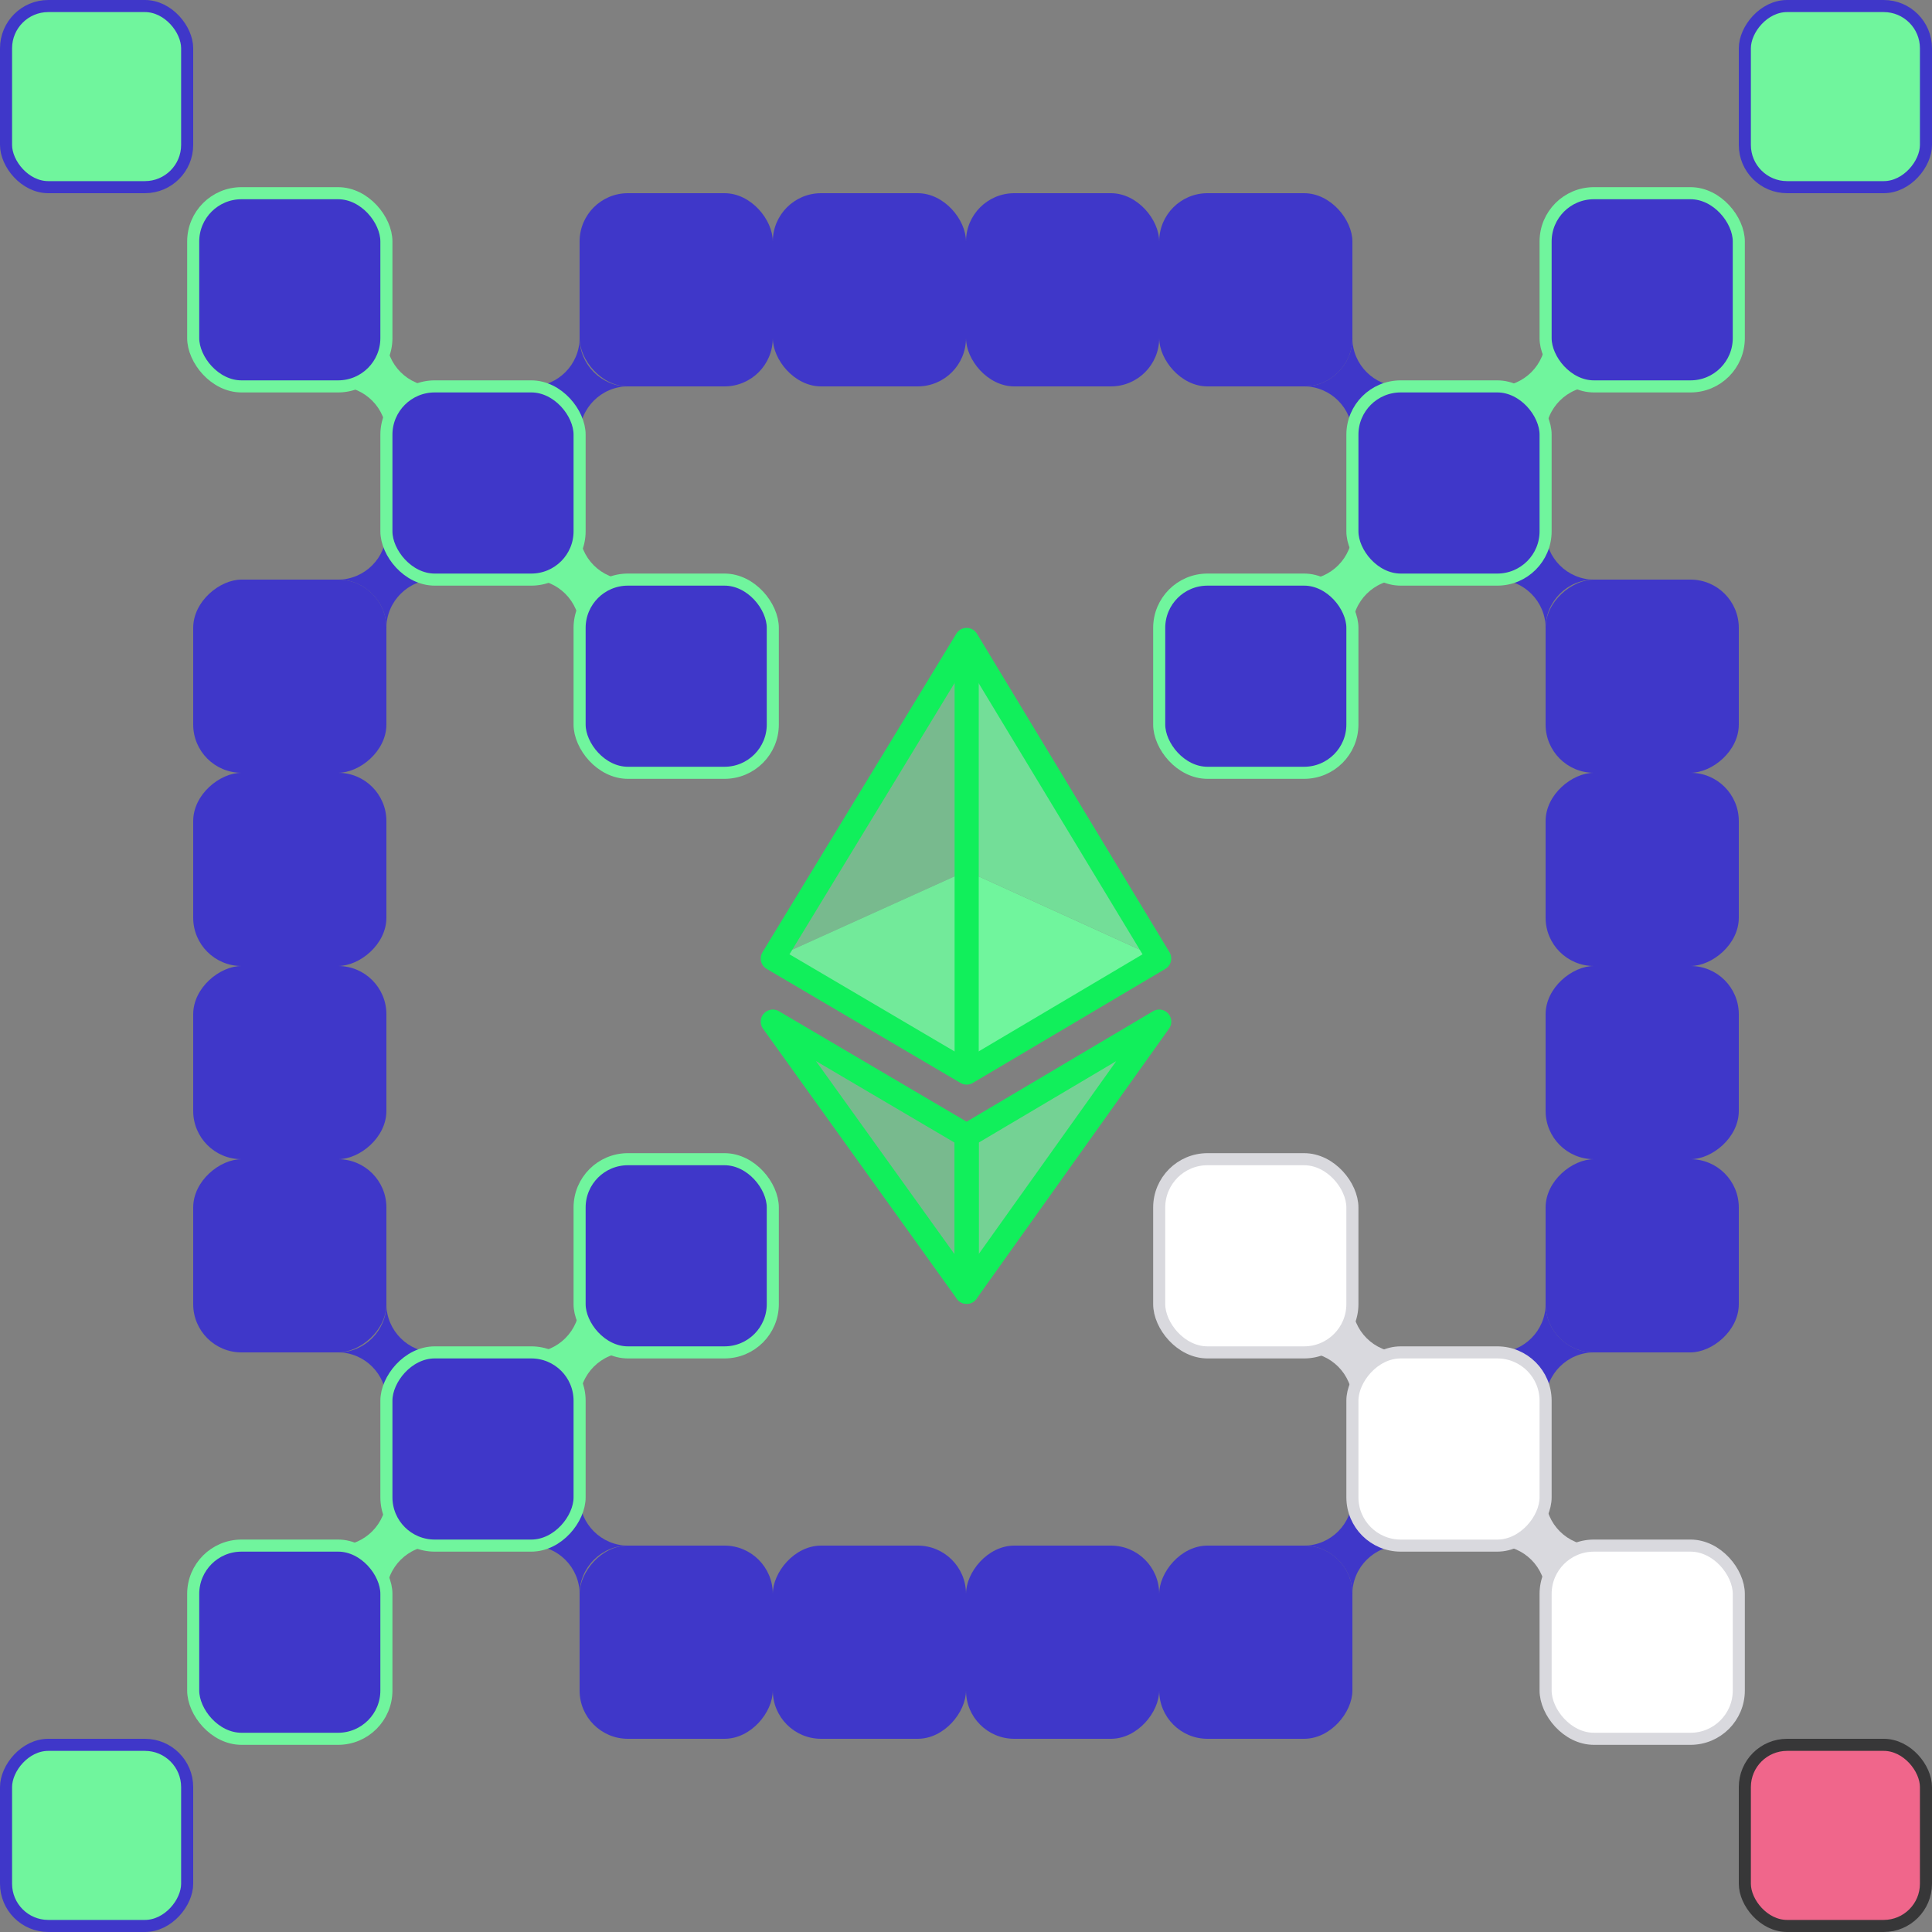 <svg width="160" height="160" viewBox="0 0 160 160" fill="none" xmlns="http://www.w3.org/2000/svg">
  <rect x="0" y="0" width="160" height="160" fill="#808080" stroke="none"/>
  <path
    d="M112 36C112 33.809 110.191 32 108 32C110.191 32 112 30.191 112 28C112 30.191 113.809 32 116 32C113.809 32 112 33.809 112 36Z"
    fill="#3F37C9" />
  <path
    d="M128 52C128 49.809 126.191 48 124 48C126.191 48 128 46.191 128 44C128 46.191 129.809 48 132 48C129.809 48 128 49.809 128 52Z"
    fill="#3F37C9" />
  <path
    d="M48 36C48 33.809 49.809 32 52 32C49.809 32 48 30.191 48 28C48 30.191 46.191 32 44 32C46.191 32 48 33.809 48 36Z"
    fill="#3F37C9" />
  <path
    d="M32 52C32 49.809 33.809 48 36 48C33.809 48 32 46.191 32 44C32 46.191 30.191 48 28 48C30.191 48 32 49.809 32 52Z"
    fill="#3F37C9" />
  <path
    d="M112 124C112 126.191 110.191 128 108 128C110.191 128 112 129.809 112 132C112 129.809 113.809 128 116 128C113.809 128 112 126.191 112 124Z"
    fill="#3F37C9" />
  <path
    d="M128 108C128 110.191 126.191 112 124 112C126.191 112 128 113.809 128 116C128 113.809 129.809 112 132 112C129.809 112 128 110.191 128 108Z"
    fill="#3F37C9" />
  <path
    d="M48 124C48 126.191 49.809 128 52 128C49.809 128 48 129.809 48 132C48 129.809 46.191 128 44 128C46.191 128 48 126.191 48 124Z"
    fill="#3F37C9" />
  <path
    d="M32 108C32 110.191 33.809 112 36 112C33.809 112 32 113.809 32 116C32 113.809 30.191 112 28 112C30.191 112 32 110.191 32 108Z"
    fill="#3F37C9" />
  <path opacity="0.5" d="M80.052 53V72.124L64 79.378L80.052 53Z" fill="#70F59D" />
  <path opacity="0.8" d="M80.055 53V72.124L96.001 79.378L80.055 53Z" fill="#70F59D" />
  <path opacity="0.5" d="M64 84.607L80.052 94.054V107L64 84.607Z" fill="#70F59D" />
  <path opacity="0.7" d="M95.966 84.607L80.019 94.054V107L95.966 84.629V84.607Z" fill="#70F59D" />
  <path d="M80.055 72.124V88.824L96.001 79.378L80.055 72.124Z" fill="#70F59D" />
  <path opacity="0.9" d="M64 79.378L80.052 72.124V88.824L64 79.378Z" fill="#70F59D" />
  <path d="M80.055 94.033V106.979L96.001 84.607L80.055 94.054V94.033Z" stroke="#11EF5B" stroke-width="2"
    stroke-linejoin="round" />
  <path d="M80.052 94.033V106.979L64 84.607L80.052 94.054V94.033Z" stroke="#11EF5B" stroke-width="2"
    stroke-linejoin="round" />
  <path d="M80.052 53L95.998 79.378L80.052 88.824L64 79.378L80.052 53Z" stroke="#11EF5B" stroke-width="2"
    stroke-linejoin="round" />
  <path d="M80.055 88.803V53" stroke="#11EF5B" stroke-width="2" stroke-linejoin="round" />
  <rect x="48" y="16" width="16" height="16" rx="4" fill="#3F37C9" />
  <rect x="64" y="16" width="16" height="16" rx="4" fill="#3F37C9" />
  <rect x="80" y="16" width="16" height="16" rx="4" fill="#3F37C9" />
  <rect x="112" y="32" width="16" height="16" rx="4" fill="#3F37C9" stroke="#70F59D" />
  <rect x="32" y="32" width="16" height="16" rx="4" fill="#3F37C9" stroke="#70F59D" />
  <rect x="96" y="16" width="16" height="16" rx="4" fill="#3F37C9" />
  <rect width="16" height="16" rx="4" transform="matrix(1 0 0 -1 48 144)" fill="#3F37C9" />
  <rect width="16" height="16" rx="4" transform="matrix(1 0 0 -1 64 144)" fill="#3F37C9" />
  <rect width="16" height="16" rx="4" transform="matrix(1 0 0 -1 80 144)" fill="#3F37C9" />
  <rect width="16" height="16" rx="4" transform="matrix(1 0 0 -1 112 128)" fill="white" stroke="#D9D9DE" />
  <rect width="16" height="16" rx="4" transform="matrix(1 0 0 -1 32 128)" fill="#3F37C9" stroke="#70F59D" />
  <rect width="16" height="16" rx="4" transform="matrix(1 0 0 -1 96 144)" fill="#3F37C9" />
  <rect x="16" y="112" width="16" height="16" rx="4" transform="rotate(-90 16 112)" fill="#3F37C9" />
  <rect x="16" y="64" width="16" height="16" rx="4" transform="rotate(-90 16 64)" fill="#3F37C9" />
  <rect x="144" y="48" width="16" height="16" rx="4" transform="rotate(90 144 48)" fill="#3F37C9" />
  <rect x="144" y="64" width="16" height="16" rx="4" transform="rotate(90 144 64)" fill="#3F37C9" />
  <rect x="32" y="64" width="16" height="16" rx="4" transform="rotate(90 32 64)" fill="#3F37C9" />
  <rect x="144" y="80" width="16" height="16" rx="4" transform="rotate(90 144 80)" fill="#3F37C9" />
  <rect x="32" y="80" width="16" height="16" rx="4" transform="rotate(90 32 80)" fill="#3F37C9" />
  <rect x="144" y="96" width="16" height="16" rx="4" transform="rotate(90 144 96)" fill="#3F37C9" />
  <path
    d="M112 108C112 110.191 110.191 112 108 112C110.191 112 112 113.809 112 116C112 113.809 113.809 112 116 112C113.809 112 112 110.191 112 108Z"
    fill="#D9D9DE" />
  <path
    d="M128 124C128 126.191 126.191 128 124 128C126.191 128 128 129.809 128 132C128 129.809 129.809 128 132 128C129.809 128 128 126.191 128 124Z"
    fill="#D9D9DE" />
  <path
    d="M48 44C48 46.191 46.191 48 44 48C46.191 48 48 49.809 48 52C48 49.809 49.809 48 52 48C49.809 48 48 46.191 48 44Z"
    fill="#70F59D" />
  <path
    d="M32 28C32 30.191 30.191 32 28 32C30.191 32 32 33.809 32 36C32 33.809 33.809 32 36 32C33.809 32 32 30.191 32 28Z"
    fill="#70F59D" />
  <path
    d="M48 108C48 110.191 46.191 112 44 112C46.191 112 48 113.809 48 116C48 113.809 49.809 112 52 112C49.809 112 48 110.191 48 108Z"
    fill="#70F59D" />
  <path
    d="M32 124C32 126.191 30.191 128 28 128C30.191 128 32 129.809 32 132C32 129.809 33.809 128 36 128C33.809 128 32 126.191 32 124Z"
    fill="#70F59D" />
  <path
    d="M112 44C112 46.191 110.191 48 108 48C110.191 48 112 49.809 112 52C112 49.809 113.809 48 116 48C113.809 48 112 46.191 112 44Z"
    fill="#70F59D" />
  <path
    d="M128 28C128 30.191 126.191 32 124 32C126.191 32 128 33.809 128 36C128 33.809 129.809 32 132 32C129.809 32 128 30.191 128 28Z"
    fill="#70F59D" />
  <rect x="48" y="48" width="16" height="16" rx="4" fill="#3F37C9" stroke="#70F59D" />
  <rect x="16" y="16" width="16" height="16" rx="4" fill="#3F37C9" stroke="#70F59D" />
  <rect x="48" y="96" width="16" height="16" rx="4" fill="#3F37C9" stroke="#70F59D" />
  <rect x="16" y="128" width="16" height="16" rx="4" fill="#3F37C9" stroke="#70F59D" />
  <rect x="96" y="48" width="16" height="16" rx="4" fill="#3F37C9" stroke="#70F59D" />
  <rect x="128" y="16" width="16" height="16" rx="4" fill="#3F37C9" stroke="#70F59D" />
  <rect x="96" y="96" width="16" height="16" rx="4" fill="white" stroke="#D9D9DE" />
  <rect x="128" y="128" width="16" height="16" rx="4" fill="white" stroke="#D9D9DE" />
  <rect x="144.5" y="144.5" width="15" height="15" rx="3.5" fill="#F0668B" stroke="#373738" />
  <rect x="0.5" y="0.5" width="15" height="15" rx="3.5" fill="#70F59D" stroke="#3F37C9" />
  <rect x="-0.5" y="0.5" width="15" height="15" rx="3.5" transform="matrix(-1 0 0 1 15 144)" fill="#70F59D"
    stroke="#3F37C9" />
  <rect x="-0.5" y="0.5" width="15" height="15" rx="3.5" transform="matrix(-1 0 0 1 159 0)" fill="#70F59D"
    stroke="#3F37C9" />
</svg>